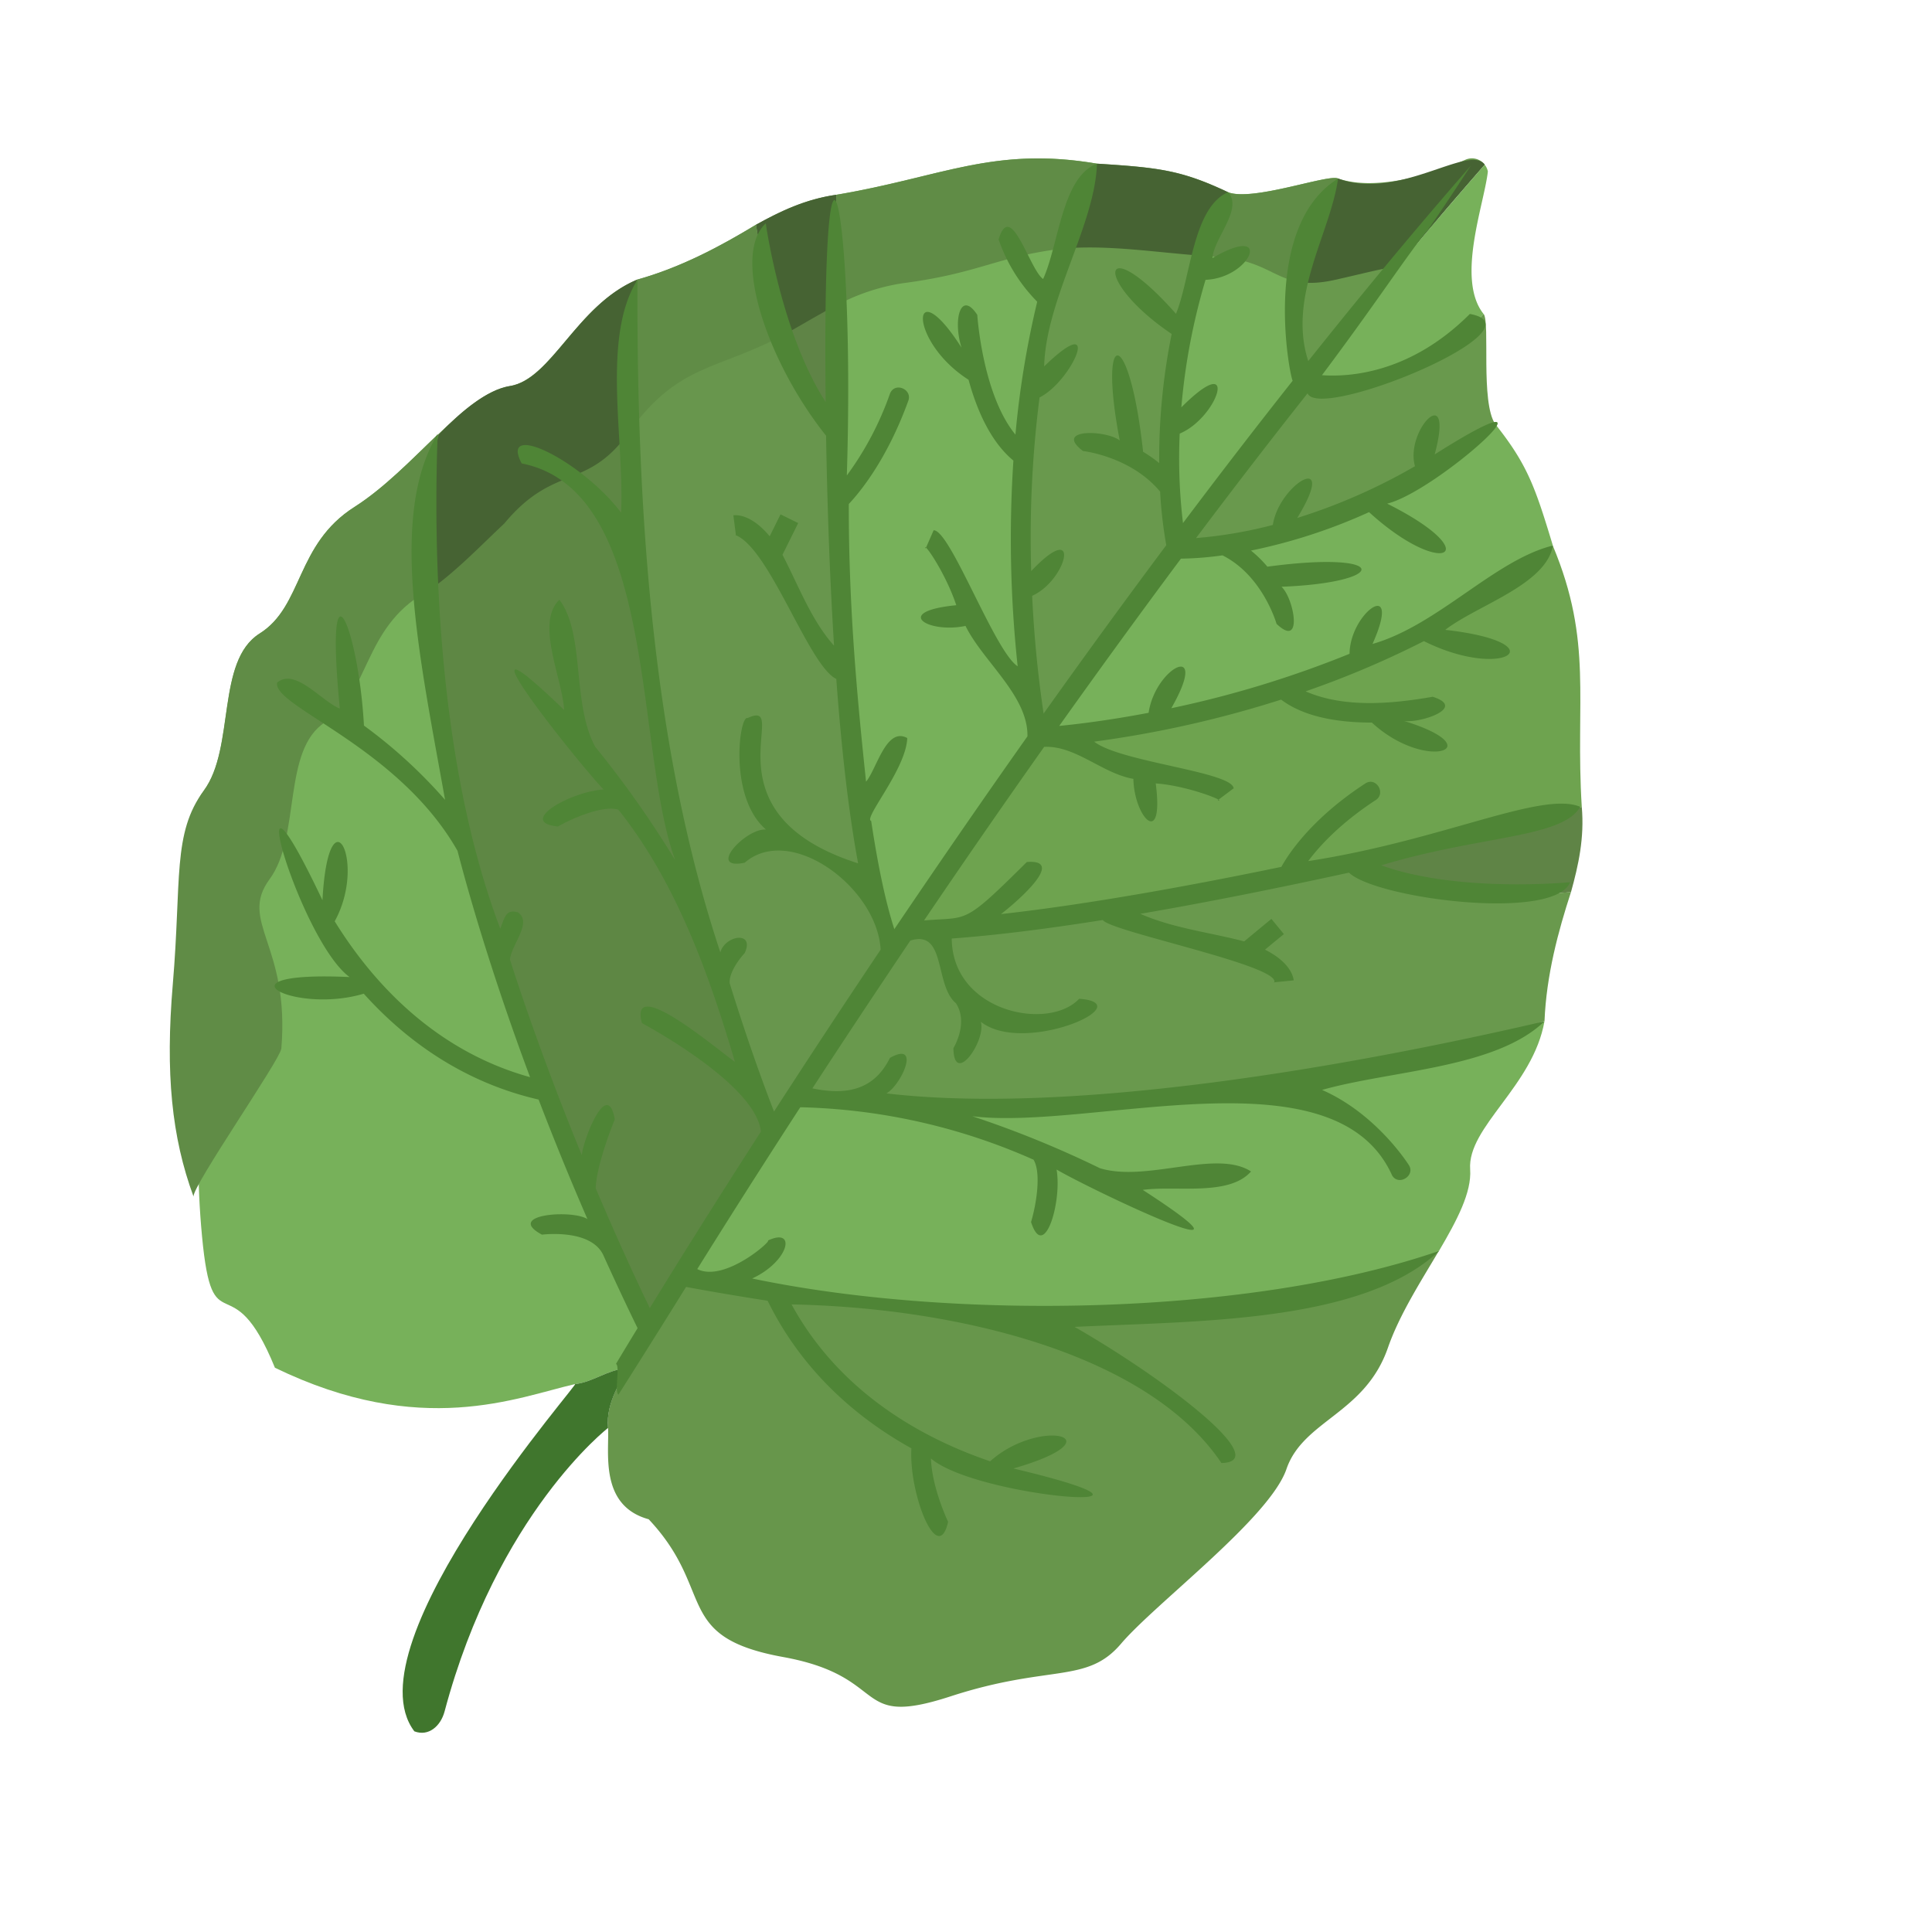 <svg xmlns="http://www.w3.org/2000/svg" viewBox="0 0 589 589"><path d="M467.47,213.7c.83,9.43-1,17.74-3.29,26,0,0-43.27,4.39-67.23-9.1C436.68,221.85,467.47,213.7,467.47,213.7Z" transform="translate(14.76 32.28)" fill="#5f8446"/><path d="M240.22,27.1s-.79,31.73-.11,72.34c-18.35-20.12-24.26-62.36-24.38-63.21C223.19,32.06,230.86,28.43,240.22,27.1Z" transform="translate(14.76 32.28)" fill="#5f8446"/><path d="M375.54,130.33C365.28,133,354.72,135,344.08,135c0,0,0-.13-.08-.39,12.52-16.75,25.44-33.59,38.65-50.25.63.16,29,6.93,54.91-20.93,2,2.74-1,26.94,3.53,33.6C421.64,112.16,399.39,123.91,375.54,130.33Z" transform="translate(14.76 32.28)" fill="#69994d"/><path d="M337.65,187.65a280.09,280.09,0,0,1-35.77,4.84c13.38-18.89,27.48-38.33,42.12-57.89.05.26.08.39.08.39,35.42-.9,69.27-16.63,97-38,9.84,12.41,12.14,19.1,17.56,37-17.74,14.65-38.3,26.42-59.44,35.17h0a319.94,319.94,0,0,1-61.56,18.41Z" transform="translate(14.76 32.28)" fill="#77b15a"/><path d="M341.93,98.32a196.3,196.3,0,0,1,17.71-72c7.54,2.86,30.3-5.52,33.46-4.21-21.42,32-10.46,62.24-10.46,62.24h0C369.44,101,356.52,117.85,344,134.6c-2.28-11.94-2.63-24.17-2.08-36.28Z" transform="translate(14.76 32.28)" fill="#77b15a"/><path d="M432,16.42a4.9,4.9,0,0,1,5.85,1.47c-18.74,21.38-37.25,43.76-55.23,66.46h0s-11-30.24,10.46-62.24C403.66,25.79,419.61,21.83,432,16.42Z" transform="translate(14.76 32.28)" fill="#69994d"/><path d="M127.58,226.05C139.24,272.35,164,334.79,183,372.75c-4.83,7.93-7.42,12.29-7.42,12.29h0c-4.8.2-9.85,4.16-15.07,4.65h0c-17.53,4-46.85,16.67-91.46-5-13.37-32.82-19-5.83-22.22-40.07s1.47-52.29,4.17-84.12-13.18-38.77-3.58-51.81,3.66-39.49,17-47.87,10.91-27.16,28.92-38.59c9.05-5.74,17.43-14.44,25.28-22-8.67,35.89-2.45,81.85,9,125.75Z" transform="translate(14.76 32.28)" fill="#77b15a"/><path d="M243.16,173.48c-3.25-32.39-3.83-134.26-2.94-146.38,32.08-5.4,48-14.84,79.42-9.49C294,69.41,292.15,138,301.58,192.5h.3c-16.15,22.81-30.55,43.76-44.81,65l0,0C247.42,230.59,245.79,203.28,243.16,173.48Z" transform="translate(14.76 32.28)" fill="#77b15a"/><path d="M204.75,268.15C189.34,218.29,169.55,134.08,179.37,53c13.49-3.75,25.6-10.28,36.36-16.79.12.85,6,43.09,24.38,63.21,2,50.91,1,109.24,16.92,158l0,0C210.59,320.22,224.87,337.53,204.75,268.15Z" transform="translate(14.76 32.28)" fill="#68964d"/><path d="M297.06,368.94c45.42,1.63,92.41-2.54,126.92-20-5.53,9.37-12.09,19.53-15.61,29.66-7,20.18-25.82,22.08-30.94,37S337.49,456.51,327,468.84s-21.68,6.18-52,16.05-17.93-6-51-12c-33.77-6.14-20.44-20.12-41-42-15.08-4.13-12-20.42-12.38-27.82-.81-8.41,4.76-14.61,5-18h0c2-3.42,12.4-20.5,17.29-28.33a711.93,711.93,0,0,0,104.16,12.23Z" transform="translate(14.76 32.28)" fill="#67964b"/><path d="M276.77,250.71c-5.35.42-10.49.71-15.69.81,12.61-18.68,26.28-38.53,40.8-59,28.83-1.74,68.51-10.94,97.33-23.25h0c21.14-8.75,41.7-20.52,59.44-35.17,12.33,29.5,6.78,47.07,8.82,79.64C437,222.21,323.22,248.27,276.77,250.71Z" transform="translate(14.76 32.28)" fill="#6ea34f"/><path d="M204.15,358.75c-3.9-.68-7.66-1.36-11.25-2,8.49-13.71,22.93-36.53,34.72-54.64,8.41.81,19,1.54,28.26,2C312.7,307.55,395.63,302,456.11,279c-3.47,19.87-23.58,32.27-22.67,45.23.49,7-4,15.49-9.46,24.78-61.77,29.92-150.38,21.26-219.83,9.78Z" transform="translate(14.76 32.28)" fill="#77b15a"/><path d="M299.25,87.46c3.25-24.13,9.59-48,20.39-69.85,18.83,1.21,25.63,1.92,40,8.71a196.3,196.3,0,0,0-17.71,72h0c-.55,12.11-.2,24.34,2.08,36.28-14.64,19.56-28.74,39-42.12,57.89h-.3C296,163.07,294.55,119.78,299.25,87.46Z" transform="translate(14.76 32.28)" fill="#69994d"/><path d="M137.57,260.32c-16.22-50-30.19-114.58-18.94-160,7.78-7.46,15.05-13.76,21.93-14.87,12.82-2.06,20.29-24.5,38.81-32.4-11,98.63,16.1,195.13,41.18,260-15.34,23.89-25.61,40.26-37.52,59.75-13.5-26.61-34.57-77.44-45.46-112.43Z" transform="translate(14.76 32.28)" fill="#5e8744"/><path d="M267.49,251.3c41.42-2.3,89-12,129.46-20.73,24,13.49,67.21,9.1,67.23,9.1-3.91,12-7.49,25.28-8.07,39.29-60.44,23-143.46,28.59-200.23,25.13-9.3-.49-19.85-1.21-28.26-2,9.89-15.26,21.88-33.4,33.46-50.55C263.15,251.48,265.3,251.41,267.49,251.3Z" transform="translate(14.76 32.28)" fill="#69994d"/><path d="M438.84,20c-1.11,10-9.78,32.88-1.28,43.47-25.94,27.86-54.28,21.09-54.91,20.93,18-22.7,36.49-45.08,55.23-66.46A4.82,4.82,0,0,1,438.84,20Z" transform="translate(14.76 32.28)" fill="#77b15a"/><path d="M175.61,385.05c-.2,3.41-5.77,9.62-5,18,0,0-33.76,26.15-49.83,86.42-1.2,4.49-4.88,7.73-9.22,6.07-20.26-26.66,52.57-108.7,48.94-105.86,5.22-.49,10.27-4.45,15.07-4.65Z" transform="translate(14.76 32.28)" fill="#40762d"/><path d="M235.73,63.23q2-1.14,4.11-2.2c0-20.52.38-33.93.38-33.93-9.36,1.33-17,5-24.49,9.13A194,194,0,0,0,224,69.9C228,67.69,231.85,65.39,235.73,63.23Z" transform="translate(14.76 32.28)" fill="#466333"/><path d="M355.94,46c13.64.79,16.94,6,24.76,7.58a77,77,0,0,1,12.4-31.45c-3.12-1.32-26,7.08-33.46,4.21A198.48,198.48,0,0,0,352,45.72c1.32.1,2.65.18,4,.26Z" transform="translate(14.76 32.28)" fill="#608c46"/><path d="M392.42,53c10.54-2.38,15.1-3.71,18.83-3.89q13.2-15.88,26.63-31.22c-4.9-6.39-26.35,11.23-44.78,4.22a77.17,77.17,0,0,0-12.4,31.45c3,.6,6.6.59,11.72-.56Z" transform="translate(14.76 32.28)" fill="#466333"/><path d="M71,287.53c2.7-31.82-13.15-38.77-3.55-51.81s3.7-39.49,17-47.87,11.57-28.72,30.28-39.42c-.76-17.17.3-33.49,3.83-48.13-7.85,7.52-16.23,16.22-25.28,22-18,11.43-15.59,30.21-28.92,38.59s-7.39,34.84-17,47.87-6.74,27.22-9.44,59c-2.3,27.12-.35,46.67,6.32,64.75-.36-3.23,26.4-41.74,26.72-45Z" transform="translate(14.76 32.28)" fill="#608c46"/><path d="M260.22,54.1C284.05,51,288.8,46,309.12,43.52a193.33,193.33,0,0,1,10.52-25.91c-31.48-5.35-47.29,4.08-79.42,9.49,0,0-.33,13.4-.38,33.93A63,63,0,0,1,260.22,54.1Z" transform="translate(14.76 32.28)" fill="#608c46"/><path d="M176.76,99.8c15.07-21.21,26.71-19,47.28-29.9a194,194,0,0,1-8.31-33.67C205,42.74,192.86,49.27,179.37,53A376.94,376.94,0,0,0,176.76,99.8Z" transform="translate(14.76 32.28)" fill="#608c46"/><path d="M339.64,44.61c4.08.39,8.19.8,12.32,1.11a197.49,197.49,0,0,1,7.68-19.4c-14.41-6.81-21.19-7.5-40-8.71a193.33,193.33,0,0,0-10.52,25.91C318.92,42.63,329.17,43.58,339.64,44.61Z" transform="translate(14.76 32.28)" fill="#466333"/><path d="M115,148.43c8.57-5.73,16.39-14,24-21.13h0c15.13-18.21,25-10,37.76-27.49A376.94,376.94,0,0,1,179.37,53c-18.52,7.9-25.8,30.34-38.63,32.4C133.86,86.53,126,92.83,119,100.29,115,114.94,114.22,131.26,115,148.43Z" transform="translate(14.76 32.28)" fill="#466333"/><path d="M173.79,387.43h0l1.58-2.55-1.58,2.54Z" transform="translate(14.76 32.28)" fill="#436f1e"/><path d="M463.87,236.69c-.38,0-34.05,3.29-57.53-5.16,30.25-9.17,55.18-8.26,60.66-17.84-11.77-4.92-41.92,10.23-82.93,16.55,3.45-4.63,9.82-11.55,20.45-18.52,3.42-2,.3-7.35-3.07-5.13C385,217.33,378,228.16,375.88,232c-28.37,5.88-59.1,11.45-85.48,14.4,3.7-2.82,20.46-16.89,7.88-15.88-19.7,19.56-17.63,16.62-31.33,17.82,11.43-16.88,23.7-34.65,36.62-52.93,9.59-.44,17.72,8.13,27.2,9.76.24,11.82,9.41,21.36,6.81,1.39,9.73.68,21.41,5.43,19.08,5.24a.44.44,0,0,1-.12-.15l4.8-3.6c-.54-5.09-34.65-8-42.53-14.23a332.53,332.53,0,0,0,57-12.81c7.38,5.58,18.19,7,27.67,7,16.48,15.25,37,7.84,9.75-.51,4.84.78,19.38-4,8.8-7.36-12.49,2.18-27,3.48-38.76-1.65a285.67,285.67,0,0,0,36.07-15.31c24.62,12.28,41,.45,6.51-3.44,9.79-7.56,30.72-13.72,32.82-25.7-17.68,4.34-35.09,24.32-55,30,9.28-20.81-6.87-9.74-7,3a319.42,319.42,0,0,1-54.34,16.59c12-21-4.86-12.61-6.92,1.4-11.81,2.25-21.33,3.42-27.25,4,11.88-16.7,24.29-33.79,37.11-51a99.37,99.37,0,0,0,12.67-1c12.24,6.15,16.41,20.65,16.47,20.87,8.15,7.8,5.37-7.73,1.51-11.3,33.11-1.28,33.3-11.18-4.3-6.12a37.19,37.19,0,0,0-5-4.91,168.22,168.22,0,0,0,36-11.72c22.68,20.71,36.28,12.79,5.51-2.59,15.34-3.67,58.42-42.79,14.49-15,6.19-23-9.16-7.47-6,3.59a176.39,176.39,0,0,1-35.9,15.78c12.86-21-5.49-10.58-7.44,2.13a135.46,135.46,0,0,1-23.41,4c11.06-14.73,22.42-29.5,34-44.13,3.62,8.66,72.76-19.91,49.48-24.2-18,18-36.5,19.28-45.09,18.67C408.5,55.11,416.94,41,424,34c0,0-17.81,20.7-3.91,4.62.08-.74-1.29,2.36,13.58-20.43-16.78,19.22-33.38,39.25-49.59,59.61-6.4-19.77,6.8-39.06,9.09-55.63-23.51,14.56-14.81,60-13.84,61.62-11.38,14.39-22.55,28.91-33.44,43.4a166.88,166.88,0,0,1-1-27.28c11.91-5,18.36-25.88.5-8a192.56,192.56,0,0,1,7.38-38.88c14.06-.57,20.75-17.55,2.11-6.64.37-6,9.38-14.92,4.78-20.09-10.81,4.64-11.44,26.26-15.9,37.09C320.69,37.32,318,53,342.44,69.54a192,192,0,0,0-3.8,39.36,40.87,40.87,0,0,0-4.91-3.45C329.54,66.78,319.88,67,326.61,102c-4.16-3.23-20.31-3.69-11.19,3.23.15,0,14.63,1.67,23.5,12.37a133.61,133.61,0,0,0,1.88,16.33c-12.92,17.3-25.43,34.51-37.4,51.34a356.88,356.88,0,0,1-3.49-35.9c10.76-4.89,15.14-23.81-.29-7.55a336.85,336.85,0,0,1,2.54-52.93c10-5,19.64-27.13,1.41-9.47.52-20.48,15.49-43.1,16.1-61.79-10.7,4-11.64,24.74-16.42,35.15-4.16-2.87-9.85-24.5-13.57-12.08h0a50.13,50.13,0,0,0,11.77,19,283.1,283.1,0,0,0-6.64,40.52C284.78,88,283.2,64,283.18,63.72c-5-7.66-7.52,1.36-4.8,10-15.43-24.24-16.69-2.24,2.14,9.78,2.44,8.93,6.6,18.8,13.67,24.63a364,364,0,0,0,1.3,62.71c-7-4.47-20.56-41.62-25.62-41.46l-2.41,5.5a.91.91,0,0,1-.17-.09c-.28-1.74,6.29,7.79,9.49,17.44-19.61,1.91-8.66,8.72,2.81,6.31,5.35,10.86,19.13,21.32,18.88,33.67-14.43,20.41-28,40.18-40.58,58.78-2.69-8.32-5-19.38-7.06-33-2.51-.71,10.68-15.8,11-25.27-6.43-3.49-9.28,9.4-12.56,13.31-2.36-22.52-5.33-51.74-5.26-84.66,3.25-3.44,11.6-13.44,18.1-31.35,1.46-3.55-4-6-5.53-2.34a95.46,95.46,0,0,1-13.17,25c2.59-82.64-7.65-127.92-6.45-22.4C223.42,69.37,218.75,36.18,218.7,35.8c-10.59,9.92.68,42.57,18.38,64.75.35,20.12,1.06,42.36,2.43,64-6.89-7.61-10.94-18.55-15.72-27.7,2.27-4.55,4.79-9.67,4.79-9.67l-5.39-2.65s-1.54,3.15-3.3,6.68c-5.48-6.58-9.91-6.54-11.07-6.39l.77,6-.2,0c10.49,3.91,22.33,39.79,30.81,43.89,1.5,20.46,3.64,40,6.65,56.21-48.36-15.38-19.61-50.81-33.69-44.29-2.51-1-5.93,24.18,5.63,34-6.09-.55-18.33,12.52-6.52,10.1,13.91-12.06,40.39,7.55,41.45,26.5-11.93,17.78-22.84,34.39-32.51,49.35-2.73-7-7.82-20.72-13.51-39.09-.3-3.3,3.2-7.77,4.57-9.2,3.2-6.89-6-5.46-7.42-.23C185,198.4,179.26,128.64,179.59,53c-11.05,17.55-3.92,49-5,71-12.07-15.9-37.25-28.22-30.32-15,41.73,8.22,34.24,86.66,46.83,121a309.86,309.86,0,0,0-24.4-34.61c-7.21-13.36-3-34.27-10.91-44.82-7.36,7,.84,23.8,1.44,33.59-36.52-35.16,3.35,15.09,12,24.24-10.15.68-26.49,10-13.88,11.29,4.14-2.41,13.75-6.6,18.4-5.13,17.69,22.08,27.8,50.64,35.54,76.87-5.2-3.58-32.43-26.88-28.35-11.81-.27-.09,34.64,18.25,36.28,33.08-14.71,22.86-26.28,41.43-33.88,53.81-3.18-6.57-9.26-19.5-16.49-36.53.18-6.15,4.17-17,5.82-21-2.25-12.75-9.59,6.06-10.06,10.89-7.06-17.13-15.51-39.61-21.9-59.62.49-4.68,7-11.4,2.34-14.43-3.61-.9-3.83,1.41-5.3,5-19.36-51-20.41-115.92-19.07-150.82-15,24.81-5.64,67.49,2.25,111.57a151.3,151.3,0,0,0-24.73-22.64c-1.73-30.83-12.08-53.78-7.36-5.19-5.57-2.2-13.62-12.59-19.12-7.9-1.37,7.28,37,19.54,55,51.27,5.58,21.49,13.87,47,22.12,69-29.83-8.28-48.68-29.91-59.56-47.52,10-18.17-1.89-40.54-3.73-6.42-26.76-56.31-7.14,12.26,8.27,23.42-42.2-1.91-17,11.47,4.32,5.07,11.94,13.29,29.34,26.77,53.3,32.28,5.2,13.51,9.71,24.48,14.89,36.44-4.67-3-25.3-1.43-13.88,4.74.15,0,14.79-1.9,18.68,6.16,5.08,11.22,9,19.31,10.49,22.35-4.14,6.79-6.42,10.61-6.58,10.89,1.27.75-.53,8.62.75,9.38.26-.44,10.43-16.42,20.61-32.84,8.23,1.52,16.25,2.88,24.87,4.21,9.16,18.73,24.14,34.07,43.83,45-.83,13.88,8.07,36.18,11.19,22.4h0c-.06-.12-4.91-10.23-5.24-19.32,14.17,12.23,86.19,17.58,25.14,3.06,32.63-9.4,8.16-15.87-7.09-2.19-19.81-6.73-45.57-20.4-60.54-47.83,50.38,1,108.63,15,131.05,48.35,16.42-.3-18.25-26.31-44.77-41.5,38-1.81,87.68-1.24,111.16-23.16-57.37,19.78-147.73,21.34-209.45,8.41,11.31-5.23,13.61-15.74,4.77-11.56,1.61-.3-13.09,12.89-21.51,8.69,8.24-13.21,18.85-30,31.41-49.34a185.41,185.41,0,0,1,71.12,16c2.38,4,.86,13.56-.77,19,3.94,12.17,9.48-5.92,7.79-16,10.77,6.3,69.29,34.07,26.27,6.2,10.05-1.41,26.27,2.05,33-5.62-10.6-6.88-31.81,3.4-46.08-1a312,312,0,0,0-38.89-15.84c36.1,4.5,110.62-20.7,128,18.07,2,3.31,7.22,0,5.06-3.22h0c-.51-.8-10.16-15.75-26.43-22.87,21.18-6,52.88-6.53,67.81-20.92C397,292.82,312.42,307.73,255.48,301.06c4.55-2.55,10.69-16.17,1.07-10.83-5.06,10.3-14,11.3-23.64,9.3,9.06-13.92,19.07-29,29.86-45.06,11-3.46,7.28,13.59,13.9,19.1,3.86,5.91-.56,13.36-.77,13.7.17,11.79,10.06-2.29,8.35-8.06,13.08,10.41,49.16-5.56,30-7-9.4,10-38.68,4-38.86-18.36,14.36-1.07,29.61-3.05,46.06-5.65,2.25,3.54,55.35,14.11,52.19,19.19l0-.19,6-.6c-.11-1.17-1.08-5.5-8.74-9.36,3-2.52,5.75-4.74,5.75-4.74l-3.8-4.64s-4.4,3.62-8.3,6.86c-10.36-2.73-21.63-4-31.67-8.41,21.4-3.67,42.72-8,63.62-12.55,8.06,7.83,62.18,14.95,67.39,3Z" transform="translate(14.76 32.28)" fill="#4f8536"/></svg>